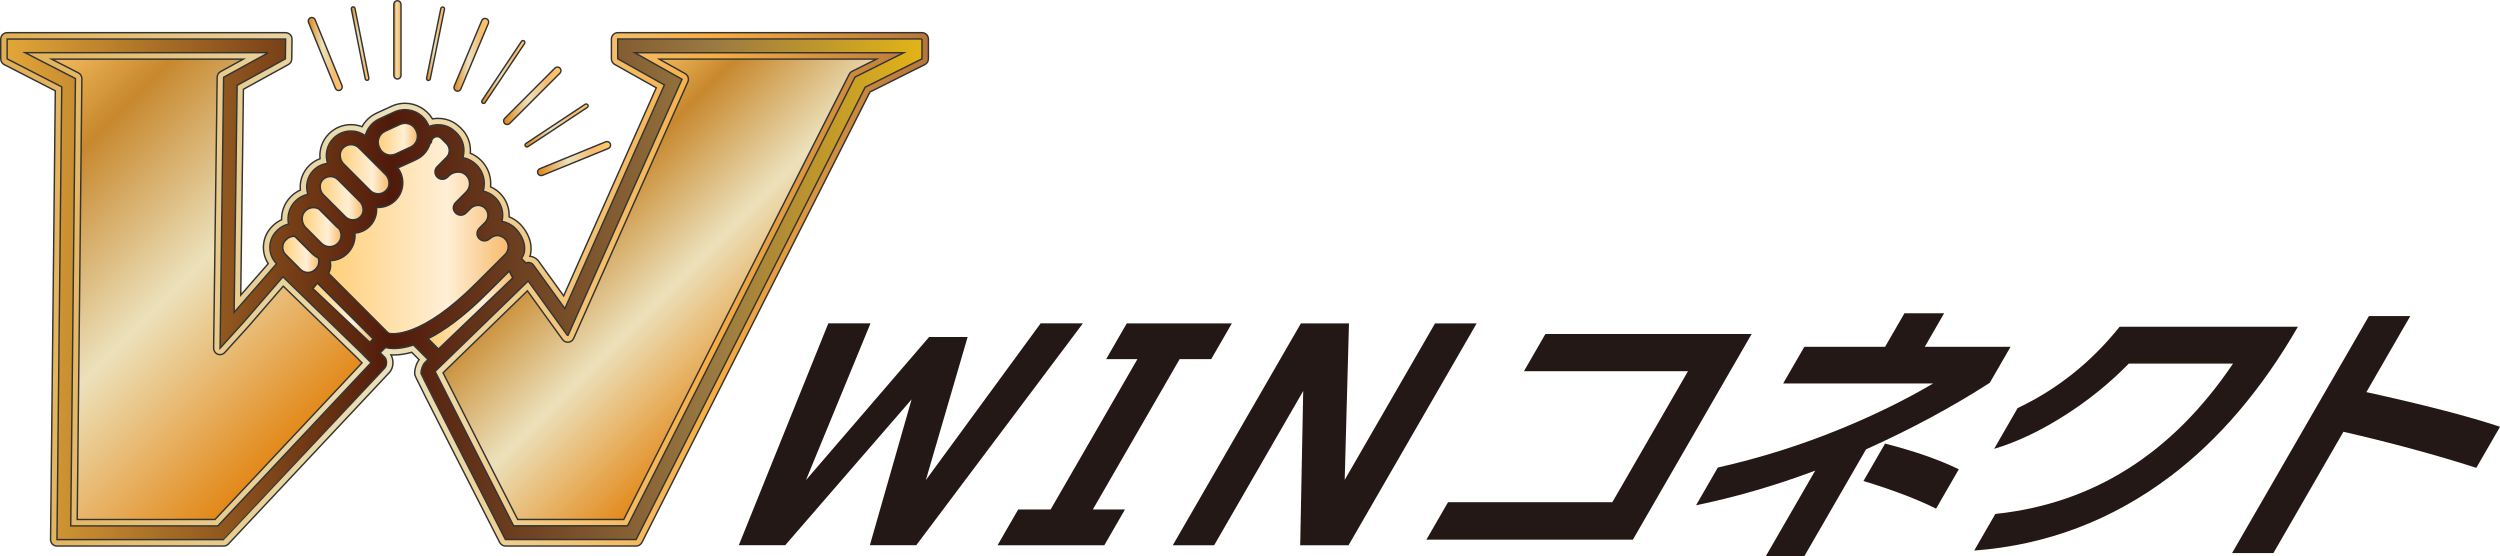 <?xml version="1.0" encoding="UTF-8"?><svg id="_レイヤー_1" xmlns="http://www.w3.org/2000/svg" xmlns:xlink="http://www.w3.org/1999/xlink" viewBox="0 0 585.04 130.21"><defs><style>.cls-1{fill:url(#_名称未設定グラデーション_246);}.cls-2{fill:url(#_名称未設定グラデーション_195);}.cls-3{fill:#231815;}.cls-4{fill:url(#_名称未設定グラデーション_246-2);}.cls-5{fill:url(#_名称未設定グラデーション_260);}.cls-5,.cls-6,.cls-7,.cls-8,.cls-9,.cls-10,.cls-11,.cls-12,.cls-13,.cls-14,.cls-15,.cls-16,.cls-17,.cls-18,.cls-19,.cls-20,.cls-21,.cls-22{stroke:#333;stroke-miterlimit:10;stroke-width:.34px;}.cls-6{fill:url(#_名称未設定グラデーション_292);}.cls-7{fill:url(#_名称未設定グラデーション_114);}.cls-8{fill:url(#_名称未設定グラデーション_292-4);}.cls-9{fill:url(#_名称未設定グラデーション_292-2);}.cls-10{fill:url(#_名称未設定グラデーション_292-5);}.cls-11{fill:url(#_名称未設定グラデーション_292-6);}.cls-12{fill:url(#_名称未設定グラデーション_292-3);}.cls-13{fill:url(#_名称未設定グラデーション_292-8);}.cls-14{fill:url(#_名称未設定グラデーション_292-7);}.cls-15{fill:url(#_名称未設定グラデーション_114-3);}.cls-16{fill:url(#_名称未設定グラデーション_114-7);}.cls-17{fill:url(#_名称未設定グラデーション_114-5);}.cls-18{fill:url(#_名称未設定グラデーション_114-8);}.cls-19{fill:url(#_名称未設定グラデーション_114-6);}.cls-20{fill:url(#_名称未設定グラデーション_114-4);}.cls-21{fill:url(#_名称未設定グラデーション_114-9);}.cls-22{fill:url(#_名称未設定グラデーション_114-2);}</style><linearGradient id="_名称未設定グラデーション_246" x1="184.06" y1="85.91" x2="129.51" y2="31.36" gradientUnits="userSpaceOnUse"><stop offset="0" stop-color="#e28512"/><stop offset=".42" stop-color="#ece1bb"/><stop offset=".77" stop-color="#c7882e"/><stop offset="1" stop-color="#ffc96a"/></linearGradient><linearGradient id="_名称未設定グラデーション_246-2" x1="73" y1="101.04" x2="-4.92" y2="23.12" xlink:href="#_名称未設定グラデーション_246"/><linearGradient id="_名称未設定グラデーション_195" x1="1.67" y1="67.7" x2="215.76" y2="67.7" gradientUnits="userSpaceOnUse"><stop offset="0" stop-color="#e2a638"/><stop offset=".42" stop-color="#501a0b"/><stop offset=".77" stop-color="#997942"/><stop offset="1" stop-color="#e2b417"/></linearGradient><linearGradient id="_名称未設定グラデーション_260" x1=".17" y1="67.7" x2="217.26" y2="67.7" gradientUnits="userSpaceOnUse"><stop offset="0" stop-color="#e2ae50"/><stop offset=".42" stop-color="#ece1bb"/><stop offset=".77" stop-color="#f7ad41"/><stop offset="1" stop-color="#b7763a"/></linearGradient><linearGradient id="_名称未設定グラデーション_292" x1="73.15" y1="73.19" x2="87.32" y2="73.19" gradientUnits="userSpaceOnUse"><stop offset="0" stop-color="#ffcf7a"/><stop offset=".66" stop-color="#ffefd6"/><stop offset="1" stop-color="#f7bb6d"/></linearGradient><linearGradient id="_名称未設定グラデーション_292-2" x1="100.2" y1="72.57" x2="119.99" y2="72.57" xlink:href="#_名称未設定グラデーション_292"/><linearGradient id="_名称未設定グラデーション_292-3" x1="88.5" y1="32.57" x2="97.68" y2="32.57" xlink:href="#_名称未設定グラデーション_292"/><linearGradient id="_名称未設定グラデーション_292-4" x1="79.61" y1="39.6" x2="91.02" y2="39.6" xlink:href="#_名称未設定グラデーション_292"/><linearGradient id="_名称未設定グラデーション_292-5" x1="74.94" y1="46.38" x2="84.97" y2="46.38" xlink:href="#_名称未設定グラデーション_292"/><linearGradient id="_名称未設定グラデーション_292-6" x1="70.72" y1="53.16" x2="79.81" y2="53.16" xlink:href="#_名称未設定グラデーション_292"/><linearGradient id="_名称未設定グラデーション_292-7" x1="66.18" y1="59.55" x2="74.63" y2="59.55" xlink:href="#_名称未設定グラデーション_292"/><linearGradient id="_名称未設定グラデーション_292-8" x1="76.88" y1="55.02" x2="118.92" y2="55.02" xlink:href="#_名称未設定グラデーション_292"/><linearGradient id="_名称未設定グラデーション_114" x1="92.16" y1="9.33" x2="93.83" y2="9.33" gradientUnits="userSpaceOnUse"><stop offset="0" stop-color="#e28512"/><stop offset=".42" stop-color="#ece1bb"/><stop offset=".77" stop-color="#f7bb6d"/><stop offset="1" stop-color="#ffc96a"/></linearGradient><linearGradient id="_名称未設定グラデーション_114-2" x1="117.85" y1="22.41" x2="131.28" y2="22.41" xlink:href="#_名称未設定グラデーション_114"/><linearGradient id="_名称未設定グラデーション_114-3" x1="72.14" y1="12.64" x2="80.1" y2="12.64" xlink:href="#_名称未設定グラデーション_114"/><linearGradient id="_名称未設定グラデーション_114-4" x1="125.79" y1="37.11" x2="142.87" y2="37.11" xlink:href="#_名称未設定グラデーション_114"/><linearGradient id="_名称未設定グラデーション_114-5" x1="106.23" y1="12.82" x2="114.35" y2="12.82" xlink:href="#_名称未設定グラデーション_114"/><linearGradient id="_名称未設定グラデーション_114-6" x1="82.21" y1="10.19" x2="86.33" y2="10.19" xlink:href="#_名称未設定グラデーション_114"/><linearGradient id="_名称未設定グラデーション_114-7" x1="112.73" y1="16.85" x2="122.84" y2="16.85" xlink:href="#_名称未設定グラデーション_114"/><linearGradient id="_名称未設定グラデーション_114-8" x1="122.86" y1="29.35" x2="137.61" y2="29.35" xlink:href="#_名称未設定グラデーション_114"/><linearGradient id="_名称未設定グラデーション_114-9" x1="99.82" y1="10.23" x2="104.01" y2="10.23" xlink:href="#_名称未設定グラデーション_114"/></defs><g><path class="cls-3" d="M253.42,75.67l-39,51.92h-10.86l9.77-34.13-29.58,34.13h-10.86l20.95-51.92h9.87l-15.1,36.68,28.81-33.48h9.02l-9.78,33.48,26.87-36.68h9.87Z"/><path class="cls-3" d="M258.42,127.6h-24.98l4.83-8.37h7.59l20.31-35.18h-7.32l4.83-8.37h24.59l-4.83,8.37h-7.39l-20.31,35.18h7.52l-4.83,8.37Z"/><path class="cls-3" d="M315.58,127.6h-11.31l.7-36.1-20.84,36.1h-9.68l29.98-51.92h11.25l-1,36.62,21.14-36.62h9.74l-29.98,51.92Z"/><path class="cls-3" d="M382.12,126.29h-48.32l5.06-8.76h38.45l17.71-30.67h-38.39l5.02-8.7h48.26l-27.79,48.13Z"/><path class="cls-3" d="M465.61,89.6c-8.74,5.62-18.38,10.81-28.93,15.56l-14.46,25.04h-9.02l11.59-20.07c-9.29,3.49-18.59,6.19-27.89,8.11l5.1-8.83c9.87-2.22,19.49-5.25,28.85-9.09,7.95-3.27,15.13-6.8,21.55-10.59h-35.11l4.95-8.57h18.9l4.53-7.85h9.29l-4.53,7.85h20.07l-4.87,8.44Zm-12.54,29.43c-4.47-2.22-10.13-4.38-16.99-6.47l5.06-8.76c6.94,1.79,12.69,3.79,17.25,6.02l-5.32,9.22Z"/><path class="cls-3" d="M507.83,111.51c-13.66,10.29-28.94,16.06-45.84,17.33l4.95-8.57c22.88-2.4,41.42-14.12,55.62-35.18h-24.39c-4.47,4.58-9.46,8.61-14.96,12.1-5.66,3.62-11.18,6.24-16.56,7.85l5.51-9.55c9.23-4.36,17.19-10.7,23.87-19.03h41.72c-8.51,14.73-18.48,26.42-29.91,35.05Z"/><path class="cls-3" d="M579.49,109.48c-9.53-3.05-19.89-5.86-31.09-8.44l-16.38,28.38h-9.68l32.02-55.45h9.68l-10.27,17.79c13.5,2.97,23.93,5.67,31.28,8.11l-5.55,9.61Z"/></g><g><g><path class="cls-1" d="M200.09,18.03l-53.19,105.04h-26.67c-3.52-6.88-16-31.34-18.38-36.13,0,0,21.41-20.79,21.78-21.16,2.16,3,9.25,12.81,9.25,12.81l26.73-60.05-11.06-6.21h62.95l-11.4,5.69Z"/><path class="cls-4" d="M50.98,123.07H16.55l1.1-104.69L5.86,12.33H62.77l-10.45,5.74-.83,63.4,5.66-6.25s7.31-8.44,9.05-10.46l18.62,18.07,.4,.43,1.6,1.6c-5.15,5.5-31.1,33.13-35.85,38.19Z"/><g><path class="cls-2" d="M215.76,9.14h-71.18v4.63s0,0,0,0l10.92,6.13h0s-23.29,52.33-23.29,52.33h0s-7.24-10.02-7.25-10.05c-.23-.4-.64-.67-1.1-.73-.26-.03-.52,0-.76,.11h0l-1.03-1.03s0,0,0,0c.58-.94,.72-1.35,.72-2.49,0-1.62-1.01-3.44-2.15-4.57-.89-.89-1.99-1.44-3.15-1.65,.11-.46,.17-.93,.17-1.41,0-1.56-.6-3.02-1.7-4.11-.79-.79-1.78-1.33-2.85-1.56h0c.16-.56,.24-1.14,.24-1.74,0-1.67-.65-3.23-1.82-4.4-.88-.88-1.98-1.46-3.18-1.7h0c.16-.53,.24-1.09,.24-1.66,0-1.54-.6-2.99-1.68-4.07l-.18-.18c-.74-.74-1.64-1.32-2.65-1.58-1.28-.33-2.54-.24-3.66,.21-.03-.07-.05-.15-.09-.22l-.1-.23c-.98-2.13-3.11-3.49-5.45-3.49h0c-.86,0-1.72,.19-2.5,.55l-3.5,1.61c-1.45,.67-2.55,1.87-3.11,3.37-.07,.18-.12,.36-.17,.55-.97-.7-2.13-1.08-3.35-1.08-1.54,0-3,.6-4.08,1.69-1.59,1.59-2.05,3.89-1.39,5.89,0,0,0,0,0,0-1.24,.15-2.38,.69-3.27,1.58-1.52,1.52-1.97,3.72-1.35,5.64h0c-1.09,.24-2.09,.79-2.9,1.59-1.46,1.46-2,3.5-1.62,5.39h0c-.98,.23-1.88,.72-2.61,1.44l-.17,.17c-2.11,2.11-2.12,5.55-.02,7.66h0c-.7,.84-9.93,11.37-9.93,11.38h0s.7-53.12,.7-53.12h0s11.29-6.21,11.29-6.21h0s.06-4.63,.06-4.63h0s-65.17,0-65.17,0h0v4.63s0,0,0,0l12.77,6.55-1.12,105.94h0s39.03,0,39.03,0c0,0,37.52-39.94,37.71-40.17,.6-.73,.46-2.03,0-2.48l-1.07-1.07h0s1.22-1.22,1.22-1.22h0c.54,.14,1.19,.23,1.97,.23,1.22,0,2.75-.22,4.58-.83h0l3.4,3.4-.73,.73c-.52,.52-.96,1.85-.88,2.58,.03,.27,19.73,38.82,19.73,38.82h30.59S202.46,20.41,202.46,20.41h0s13.3-6.64,13.3-6.64h0v-4.63s0,0,0,0ZM90.12,30.72l3.5-1.61c.37-.17,.77-.25,1.16-.25,1.06,0,2.07,.6,2.54,1.62l.11,.24c.64,1.39,.03,3.06-1.36,3.7l-3.5,1.61c-.37,.17-.77,.25-1.16,.25-1.06,0-2.07-.6-2.54-1.62l-.11-.24c-.64-1.39-.03-3.06,1.36-3.7Zm-10.26,4.52c.5-.92,1.39-1.38,2.29-1.38,.66,0,1.32,.25,1.82,.75l6.28,6.28c.74,.74,1.03,2.15,.53,3.07-.5,.92-1.39,1.38-2.29,1.38-.66,0-1.32-.25-1.82-.75l-6.27-6.27c-.74-.74-1.03-2.15-.54-3.07Zm-4.58,7.19c.49-.74,1.27-1.11,2.05-1.11,.63,0,1.25,.24,1.73,.71l5.17,5.17c.77,.77,1.01,2.22,.41,3.13-.49,.74-1.27,1.11-2.05,1.11-.63,0-1.25-.24-1.73-.71l-5.17-5.17c-.77-.77-1.01-2.22-.41-3.13Zm-4.15,7.34c.54-.79,1.38-1.18,2.23-1.18,.44,0,.87,.12,1.27,.33l4.03,4.03c.21,.21,.44,.4,.68,.57,.72,1.04,.63,2.5-.3,3.42-.52,.52-1.21,.78-1.9,.78s-1.38-.26-1.9-.78l-3.7-3.7c-.87-.87-1.1-2.46-.41-3.47Zm-4.24,6.42l.17-.17c.47-.47,1.08-.7,1.7-.7,.09,0,.19,.02,.28,.03,.04,.04,.07,.08,.11,.12l3.78,3.78c.46,.46,.99,.83,1.55,1.11,.31,.85,.13,1.85-.55,2.53l-.17,.17c-.47,.47-1.08,.7-1.7,.7s-1.23-.23-1.7-.7l-3.48-3.48c-.94-.94-.94-2.47,0-3.4Zm-15.91,66.88H16.55l1.1-104.69L5.86,12.33H62.77l-10.45,5.74-.83,63.4,5.66-6.25s7.31-8.44,9.05-10.46l18.62,18.07,.4,.43,1.6,1.6c-5.15,5.5-31.1,33.13-35.85,38.19Zm36.35-43.77l-.79,.79s0,0,0,0l-13.39-12.64h0c.41-.08,.8-.97,1.18-1.14h0l12.99,12.99h0Zm3.65-1.31c-.1-.08-.19-.14-.27-.2l-13.82-13.82s0,0,0,0c.51-.94,.6-1.96,.35-2.96,1.56-.02,3.01-.64,4.11-1.74,1.12-1.12,1.74-2.62,1.74-4.21,0-.18-.03-.34-.06-.5,1.32-.1,2.55-.66,3.49-1.6,1.21-1.21,1.74-2.84,1.6-4.42,.12,0,.24,.02,.37,.02,1.54,0,3-.6,4.08-1.69,2.08-2.07,2.23-5.35,.49-7.61,.29-.08,.58-.18,.85-.31l3.5-1.61c1.45-.67,2.55-1.87,3.11-3.37,.04-.11,.07-.21,.1-.32l.32-.32c0-1.2,1.45-1.8,2.29-.95l1.23,1.23c.59,.59,.82,1.46,.56,2.33-.11,.36-.33,.68-.6,.95l-2.09,2.09c-.31,.31-.53,.73-.54,1.17-.02,.96,.66,1.68,1.5,1.8,.54,.08,1.08-.11,1.46-.49l.34-.34c.85-.85,2.45-1.13,3.47-.49,.84,.52,1.32,1.4,1.32,2.36,0,.74-.28,1.43-.8,1.95l-2.47,2.47h0s0,0,0,0c-.48,.48-.67,1.21-.41,1.84,.53,1.25,2.02,1.45,2.86,.61l1.03-1.03c.77-.77,1.99-1.01,2.93-.45,.74,.44,1.16,1.2,1.16,2.03,0,.63-.24,1.22-.68,1.66l-1.32,1.32c-.51,.51-.71,1.29-.41,1.95,.53,1.14,1.91,1.35,2.75,.61,.69-.61,1.59-.99,2.47-.72,1.22,.37,1.94,1.38,1.94,2.52,0,.69-.27,1.34-.75,1.82l-6.7,6.69c-13.13,13.13-19.89,11.9-20.5,11.75Zm9.22,1.28c3.7-1.87,8.27-5.13,13.72-10.57,0,0,2.37-2.36,2.39-2.38l2.85-2.85s0,0,0,0l.83,1.58-17.38,16.63h0l-2.41-2.41h0ZM200.09,18.03l-53.19,105.04h-26.67c-3.52-6.88-16-31.34-18.38-36.13,0,0,21.41-20.79,21.78-21.16,2.16,3,9.25,12.81,9.25,12.81l26.73-60.05-11.06-6.21h62.95l-11.4,5.69Z"/><path class="cls-5" d="M215.76,9.14s0,0,0,0v4.63h0s-13.3,6.64-13.3,6.64h0s-53.6,105.85-53.6,105.85h0s-30.59,0-30.59,0h0s-19.7-38.55-19.73-38.82c-.08-.74,.36-2.06,.88-2.58l.73-.73-3.4-3.4h0c-1.83,.61-3.35,.83-4.58,.83h0c-.78,0-1.44-.09-1.97-.23h0l-1.22,1.22h0s1.07,1.07,1.07,1.07c.46,.46,.6,1.76,0,2.48-.19,.23-37.7,40.17-37.71,40.17H13.33s1.12-105.94,1.12-105.94L1.67,13.77s0,0,0,0v-4.63h0s65.17,0,65.17,0h0s-.06,4.63-.06,4.63h0s-11.29,6.21-11.29,6.21h0s-.7,53.12-.7,53.12h0s9.23-10.54,9.93-11.38h0c-2.1-2.12-2.1-5.55,.02-7.67l.17-.17c.73-.73,1.63-1.22,2.61-1.44h0c-.38-1.89,.16-3.93,1.62-5.39,.81-.81,1.81-1.35,2.9-1.59h0c-.62-1.92-.17-4.12,1.35-5.64,.89-.89,2.04-1.44,3.27-1.58,0,0,0,0,0,0-.66-2.01-.2-4.3,1.39-5.89,1.09-1.09,2.54-1.69,4.08-1.69,1.22,0,2.38,.38,3.35,1.08,.05-.18,.11-.37,.17-.55,.55-1.5,1.66-2.7,3.11-3.37l3.5-1.61c.78-.36,1.64-.55,2.5-.55h0c2.34,0,4.47,1.36,5.45,3.49l.1,.23c.03,.07,.06,.15,.09,.22,.67-.27,1.39-.41,2.13-.41,.5,0,1.01,.06,1.53,.2,1.01,.26,1.91,.85,2.65,1.58l.18,.18c1.08,1.08,1.68,2.53,1.68,4.07,0,.57-.08,1.13-.24,1.66h0c1.2,.24,2.3,.82,3.18,1.7,1.17,1.17,1.82,2.73,1.82,4.4,0,.6-.08,1.18-.24,1.74h0c1.07,.24,2.06,.77,2.85,1.56,1.1,1.1,1.7,2.56,1.7,4.11,0,.48-.06,.96-.17,1.41,1.16,.21,2.26,.76,3.15,1.65,1.14,1.14,2.15,2.96,2.15,4.57,0,1.14-.14,1.55-.72,2.49,0,0,0,0,0,0l1.03,1.03h0c.18-.08,.38-.12,.58-.12,.06,0,.12,0,.18,.01,.46,.06,.87,.33,1.1,.73,.02,.03,7.25,10.05,7.25,10.05h0s23.29-52.33,23.29-52.33h0s-10.92-6.13-10.92-6.13c0,0,0,0,0,0v-4.63h0s71.18,0,71.18,0m-82.89,69.45s-7.08-9.81-9.25-12.81c-.37,.37-21.78,21.16-21.78,21.16,2.38,4.79,14.86,29.24,18.38,36.13h26.67L200.09,18.03l11.4-5.69h-62.95l11.06,6.21-26.73,60.05M62.77,12.33H5.86l11.79,6.05-1.1,104.69H50.98c4.75-5.06,30.7-32.69,35.85-38.19l-1.6-1.6-.4-.43-18.62-18.07c-1.74,2.01-9.01,10.41-9.05,10.46l-5.66,6.25,.83-63.4,10.45-5.74m28.63,23.94c.39,0,.78-.08,1.16-.25l3.5-1.61c1.39-.64,2.01-2.31,1.36-3.7l-.11-.24c-.47-1.02-1.48-1.62-2.54-1.62h0c-.39,0-.78,.08-1.16,.25l-3.5,1.61c-1.39,.64-2.01,2.31-1.36,3.7l.11,.24c.47,1.02,1.48,1.62,2.54,1.62m-2.92,12.26c-.12,0-.24-.01-.37-.02,.14,1.58-.4,3.21-1.6,4.42-.94,.94-2.17,1.5-3.49,1.6,.04,.16,.06,.32,.06,.5,0,1.59-.62,3.09-1.74,4.21-1.1,1.1-2.56,1.71-4.11,1.74,.25,1,.16,2.02-.35,2.96,0,0,0,0,0,0l13.82,13.82c.08,.05,.17,.12,.27,.2,.12,.03,.46,.1,1.03,.1,2.4,0,8.85-1.23,19.47-11.85l6.7-6.69c.48-.48,.75-1.13,.75-1.82,0-1.13-.72-2.15-1.94-2.52-.2-.06-.39-.09-.59-.09-.68,0-1.35,.33-1.88,.81-.33,.29-.74,.44-1.15,.44-.64,0-1.27-.35-1.6-1.05-.3-.65-.1-1.44,.41-1.95l1.32-1.32c.44-.44,.68-1.03,.68-1.66,0-.83-.42-1.59-1.16-2.03-.35-.21-.74-.31-1.13-.31-.65,0-1.31,.27-1.79,.76l-1.03,1.03c-.34,.34-.78,.51-1.22,.51-.66,0-1.32-.37-1.63-1.12-.27-.63-.08-1.36,.41-1.84h0s0,0,0,0l2.47-2.47c.52-.52,.8-1.21,.8-1.95,0-.96-.48-1.84-1.32-2.36-.38-.24-.85-.35-1.32-.35-.79,0-1.61,.31-2.15,.84l-.34,.34c-.33,.33-.77,.51-1.22,.51-.08,0-.16,0-.24-.02-.84-.12-1.52-.84-1.5-1.8,0-.44,.23-.86,.54-1.17l2.09-2.09c.27-.27,.49-.59,.6-.95,.25-.87,.03-1.74-.56-2.33l-1.23-1.23c-.27-.27-.61-.4-.94-.4-.69,0-1.35,.54-1.35,1.35l-.32,.32c-.03,.11-.06,.22-.1,.32-.55,1.5-1.66,2.7-3.11,3.37l-3.5,1.61c-.28,.13-.56,.23-.85,.31,1.75,2.26,1.59,5.53-.49,7.61-1.09,1.09-2.54,1.69-4.08,1.69m0-3.21c.89,0,1.79-.46,2.29-1.38,.5-.92,.21-2.33-.53-3.07l-6.28-6.28c-.5-.5-1.16-.75-1.82-.75-.9,0-1.79,.46-2.29,1.38-.5,.92-.2,2.33,.54,3.07l6.27,6.27c.5,.5,1.16,.75,1.82,.75m-5.9,6.11c.78,0,1.56-.37,2.05-1.11,.6-.92,.36-2.36-.41-3.13l-5.17-5.17c-.47-.47-1.1-.71-1.73-.71-.78,0-1.56,.37-2.05,1.11-.6,.92-.36,2.36,.41,3.13l5.17,5.17c.47,.47,1.1,.71,1.73,.71m-5.45,6.28c.69,0,1.37-.26,1.9-.78,.93-.93,1.03-2.38,.3-3.42-.24-.17-.47-.36-.68-.57l-4.03-4.03c-.4-.21-.83-.33-1.27-.33-.85,0-1.69,.39-2.23,1.18-.69,1.01-.45,2.61,.41,3.47l3.7,3.7c.52,.52,1.21,.78,1.9,.78m-5.07,6.05c.62,0,1.23-.23,1.7-.7l.17-.17c.68-.68,.86-1.68,.55-2.53-.57-.28-1.09-.65-1.55-1.11l-3.78-3.78s-.07-.08-.11-.12c-.09-.01-.19-.03-.28-.03-.62,0-1.23,.23-1.7,.7l-.17,.17c-.94,.94-.94,2.47,0,3.4l3.48,3.48c.47,.47,1.08,.7,1.7,.7m30.55,17.89h0l17.38-16.63-.83-1.58s0,0,0,0c0,0,0,0,0,0l-2.85,2.85s-2.39,2.38-2.39,2.38c-5.45,5.45-10.02,8.7-13.72,10.57h0s2.41,2.41,2.41,2.41m-16.07-1.59s0,0,0,0l.79-.79h0s-12.99-12.99-12.99-12.99h0c-.38,.17-.77,1.06-1.18,1.14h0s13.39,12.64,13.39,12.64c0,0,0,0,0,0M215.76,7.64h-71.18c-.83,0-1.5,.67-1.5,1.5v4.63c0,.54,.29,1.04,.77,1.31l9.73,5.46-21.67,48.7c-2-2.78-5.33-7.39-5.69-7.88-.47-.76-1.27-1.28-2.17-1.39,0,0-.02,0-.03,0,.2-.56,.26-1.13,.26-1.93,0-2.25-1.39-4.44-2.59-5.63-.73-.73-1.59-1.29-2.54-1.67,0-.11,0-.22,0-.34,0-1.96-.76-3.79-2.14-5.17-.64-.64-1.39-1.15-2.2-1.51,.02-.24,.03-.49,.03-.73,0-2.07-.8-4.01-2.26-5.46-.73-.73-1.59-1.3-2.52-1.68,.02-.2,.03-.41,.03-.62,0-1.94-.75-3.77-2.12-5.13l-.18-.18c-.98-.98-2.13-1.66-3.33-1.97-.63-.16-1.27-.25-1.91-.25-.45,0-.9,.04-1.34,.12-1.34-2.24-3.79-3.65-6.44-3.65-1.09,0-2.14,.23-3.13,.69l-3.5,1.61c-1.47,.68-2.65,1.78-3.42,3.18-.82-.31-1.69-.48-2.59-.48-1.95,0-3.77,.76-5.15,2.13-1.56,1.56-2.3,3.7-2.09,5.84-.96,.35-1.83,.9-2.57,1.64-1.52,1.52-2.24,3.61-2.03,5.7-.82,.37-1.58,.88-2.22,1.53-1.45,1.45-2.22,3.41-2.18,5.42-.76,.34-1.46,.82-2.05,1.41l-.17,.17c-2.35,2.35-2.66,6-.9,8.69-1.32,1.52-3.99,4.58-6.43,7.36l.63-48.17,10.53-5.79c.47-.26,.77-.76,.78-1.3l.06-4.63c0-.4-.15-.79-.43-1.07s-.67-.45-1.07-.45H1.67c-.83,0-1.5,.67-1.5,1.5v4.63c0,.56,.31,1.08,.82,1.34l11.95,6.13-1.11,105.01c0,.4,.15,.79,.43,1.07,.28,.28,.67,.45,1.07,.45H52.36c.41,0,.81-.17,1.09-.47l.12-.13c37.43-39.85,37.59-40.05,37.65-40.11,.96-1.17,.91-2.93,.27-4.02,.22,.01,.45,.02,.69,.02,1.28,0,2.68-.21,4.16-.63l1.73,1.73c-.67,.91-1.12,2.4-1.01,3.45,.04,.38,.06,.54,19.87,39.31,.26,.5,.79,.85,1.35,.85h30.59c.57,0,1.08-.32,1.34-.82L203.58,21.53l12.85-6.42c.51-.25,.83-.77,.83-1.34v-4.63c0-.83-.67-1.5-1.5-1.5h0Zm-61.48,6.19h50.85l-5.71,2.85c-.29,.14-.52,.38-.67,.66l-52.78,104.22h-24.83c-2.42-4.73-14.12-27.66-17.46-34.32,3.31-3.21,15.72-15.27,19.74-19.18,2.8,3.89,8.23,11.4,8.23,11.4,.28,.39,.74,.62,1.22,.62,.05,0,.1,0,.15,0,.53-.06,1-.39,1.22-.88l26.73-60.05c.32-.71,.04-1.54-.64-1.92l-6.06-3.4h0ZM12.08,13.84H56.93l-5.33,2.93c-.47,.26-.77,.75-.78,1.3l-.83,63.4c0,.62,.37,1.19,.95,1.42,.18,.07,.36,.1,.55,.1,.42,0,.82-.17,1.11-.49l5.66-6.25c.08-.08,5.56-6.42,8.03-9.28l17.45,16.94,.37,.4s.03,.03,.04,.04l.57,.57c-6.64,7.08-28.75,30.63-34.41,36.65H18.07l1.09-103.17c0-.57-.31-1.09-.82-1.35l-6.26-3.21h0Zm79.33,20.94c-.51,0-.97-.29-1.18-.75l-.11-.24c-.14-.31-.16-.66-.04-.98,.12-.32,.36-.58,.66-.72l3.5-1.61c.17-.08,.35-.12,.53-.12,.51,0,.97,.29,1.18,.75l.11,.24c.3,.64,.01,1.41-.63,1.71l-3.5,1.61c-.17,.08-.35,.12-.53,.12h0Zm10.53-.35l.06-.06c.2-.2,.34-.45,.4-.72l1,1c.21,.21,.28,.52,.18,.85,0,.03-.05,.14-.22,.31l-2.09,2.09c-.62,.62-.96,1.4-.98,2.2-.03,1.66,1.16,3.09,2.79,3.32,.15,.02,.3,.03,.45,.03,.86,0,1.67-.34,2.28-.95l.34-.34c.24-.24,.67-.4,1.08-.4,.22,0,.4,.04,.53,.12,.39,.24,.61,.63,.61,1.08,0,.34-.13,.65-.36,.89l-2.47,2.47s-.02,.02-.04,.04c-.9,.93-1.17,2.31-.69,3.45,.53,1.25,1.69,2.03,3.01,2.03,.86,0,1.68-.34,2.29-.95l1.03-1.03c.2-.2,.47-.32,.73-.32,.14,0,.26,.03,.37,.1,.28,.17,.43,.43,.43,.75,0,.23-.08,.44-.24,.6l-1.32,1.32c-.98,.98-1.27,2.45-.71,3.64,.55,1.18,1.68,1.91,2.96,1.91,.79,0,1.55-.29,2.15-.81,.3-.27,.63-.43,.89-.43,.05,0,.1,0,.16,.02,.54,.16,.87,.57,.87,1.08,0,.29-.11,.56-.31,.76l-6.7,6.69c-2.68,2.68-11.91,11.41-18.41,11.41-.16,0-.29,0-.39-.02l-12.96-12.96c.13-.42,.2-.86,.22-1.31,1.33-.31,2.56-.99,3.54-1.98,1.23-1.23,1.98-2.82,2.14-4.53,1.14-.33,2.18-.94,3.02-1.78,1.1-1.1,1.8-2.52,2-4.04,1.53-.23,2.94-.94,4.05-2.05,2.11-2.11,2.67-5.27,1.57-7.93l2.83-1.31c1.81-.84,3.2-2.33,3.89-4.21,0-.01,0-.03,.01-.04h0Zm-13.45,9.41c-.29,0-.56-.11-.76-.31l-6.27-6.27c-.32-.32-.43-1.01-.28-1.3,.29-.54,.77-.59,.97-.59,.29,0,.56,.11,.76,.31l6.28,6.28c.32,.32,.43,1.01,.27,1.3-.29,.54-.77,.59-.97,.59h0Zm-5.9,6.11c-.25,0-.49-.1-.66-.27l-5.17-5.17c-.32-.32-.39-.98-.22-1.25,.26-.39,.64-.44,.8-.44,.25,0,.49,.1,.66,.27l5.17,5.17c.32,.32,.39,.98,.22,1.25-.26,.39-.64,.44-.8,.44h0Zm-5.45,6.28c-.32,0-.61-.12-.84-.34l-3.7-3.7c-.38-.38-.5-1.18-.24-1.57,.23-.34,.59-.53,.99-.53,.13,0,.26,.03,.39,.08l3.84,3.84c.18,.18,.39,.36,.61,.54,.21,.44,.12,.99-.23,1.34-.22,.22-.52,.34-.84,.34h0Zm-5.07,6.05c-.24,0-.47-.09-.64-.26l-3.48-3.48c-.17-.17-.26-.4-.26-.64s.09-.47,.26-.64l.17-.17c.09-.09,.2-.16,.32-.2l3.44,3.44c.38,.38,.8,.72,1.26,1.01-.02,.19-.11,.38-.25,.52l-.17,.17c-.17,.17-.4,.26-.64,.26h0Z"/></g><path class="cls-6" d="M87.32,79.3l-.79,.79s0,0,0,0l-13.39-12.64h0c.41-.08,.8-.97,1.18-1.14h0l12.99,12.99h0Z"/><path class="cls-9" d="M100.2,79.26c3.7-1.87,8.27-5.13,13.72-10.57,0,0,2.37-2.36,2.39-2.38l2.85-2.85s0,0,0,0l.83,1.58-17.38,16.63h0l-2.41-2.41h0Z"/><path class="cls-12" d="M90.12,30.72l3.5-1.61c.37-.17,.77-.25,1.16-.25,1.06,0,2.07,.6,2.54,1.62l.11,.24c.64,1.39,.03,3.06-1.36,3.7l-3.5,1.61c-.37,.17-.77,.25-1.16,.25-1.06,0-2.07-.6-2.54-1.62l-.11-.24c-.64-1.39-.03-3.06,1.36-3.7Z"/><path class="cls-8" d="M79.86,35.24c.5-.92,1.39-1.38,2.29-1.38,.66,0,1.32,.25,1.82,.75l6.28,6.28c.74,.74,1.03,2.15,.53,3.07-.5,.92-1.39,1.38-2.29,1.38-.66,0-1.32-.25-1.82-.75l-6.27-6.27c-.74-.74-1.03-2.15-.54-3.07Z"/><path class="cls-10" d="M75.27,42.43c.49-.74,1.27-1.11,2.05-1.11,.63,0,1.25,.24,1.73,.71l5.17,5.17c.77,.77,1.01,2.22,.41,3.13-.49,.74-1.27,1.11-2.05,1.11-.63,0-1.25-.24-1.73-.71l-5.17-5.17c-.77-.77-1.01-2.22-.41-3.13Z"/><path class="cls-11" d="M71.13,49.77c.54-.79,1.38-1.18,2.23-1.18,.44,0,.87,.12,1.27,.33l4.03,4.03c.21,.21,.44,.4,.68,.57,.72,1.04,.63,2.5-.3,3.42-.52,.52-1.21,.78-1.9,.78s-1.38-.26-1.9-.78l-3.7-3.7c-.87-.87-1.1-2.46-.41-3.47Z"/><path class="cls-14" d="M66.88,56.19l.17-.17c.47-.47,1.08-.7,1.7-.7,.09,0,.19,.02,.28,.03,.04,.04,.07,.08,.11,.12l3.78,3.78c.46,.46,.99,.83,1.55,1.11,.31,.85,.13,1.85-.55,2.53l-.17,.17c-.47,.47-1.08,.7-1.7,.7s-1.23-.23-1.7-.7l-3.48-3.48c-.94-.94-.94-2.47,0-3.4Z"/><path class="cls-13" d="M90.98,77.98c-.1-.08-.19-.14-.27-.2l-13.82-13.82s0,0,0,0c.51-.94,.6-1.96,.35-2.96,1.56-.02,3.01-.64,4.11-1.74,1.12-1.12,1.74-2.62,1.74-4.21,0-.18-.03-.34-.06-.5,1.32-.1,2.55-.66,3.49-1.6,1.21-1.21,1.74-2.84,1.6-4.42,.12,0,.24,.02,.37,.02,1.54,0,3-.6,4.08-1.69,2.08-2.07,2.23-5.35,.49-7.61,.29-.08,.58-.18,.85-.31l3.5-1.61c1.45-.67,2.55-1.87,3.11-3.37,.04-.11,.07-.21,.1-.32l.32-.32c0-1.2,1.45-1.8,2.29-.95l1.23,1.23c.59,.59,.82,1.46,.56,2.33-.11,.36-.33,.68-.6,.95l-2.09,2.09c-.31,.31-.53,.73-.54,1.17-.02,.96,.66,1.68,1.5,1.8,.54,.08,1.08-.11,1.46-.49l.34-.34c.85-.85,2.45-1.13,3.47-.49,.84,.52,1.32,1.4,1.32,2.36,0,.74-.28,1.43-.8,1.95l-2.47,2.47h0s0,0,0,0c-.48,.48-.67,1.21-.41,1.84,.53,1.25,2.02,1.45,2.86,.61l1.03-1.03c.77-.77,1.99-1.01,2.93-.45,.74,.44,1.16,1.2,1.16,2.03,0,.63-.24,1.22-.68,1.66l-1.32,1.32c-.51,.51-.71,1.29-.41,1.95,.53,1.14,1.91,1.35,2.75,.61,.69-.61,1.59-.99,2.47-.72,1.22,.37,1.94,1.38,1.94,2.52,0,.69-.27,1.34-.75,1.82l-6.7,6.69c-13.13,13.13-19.89,11.9-20.5,11.75Z"/></g><g><g><path class="cls-7" d="M93,18.49c-.45,0-.84-.38-.84-.84V1.01c0-.45,.38-.84,.84-.84s.84,.38,.84,.84V17.65c0,.45-.38,.84-.84,.84Z"/><path class="cls-22" d="M118.68,29.13c-.13,0-.38-.03-.59-.24-.32-.32-.32-.86,0-1.18l11.77-11.77c.21-.21,.46-.24,.59-.24s.38,.03,.59,.24c.32,.32,.32,.86,0,1.18l-11.77,11.77c-.21,.21-.46,.24-.59,.24Z"/><path class="cls-15" d="M79.27,21.18c-.28,0-.64-.16-.78-.52l-6.29-15.41c-.11-.28-.04-.52,0-.64,.05-.12,.18-.34,.45-.45,.1-.04,.2-.06,.31-.06,.28,0,.64,.16,.78,.52l6.29,15.41c.17,.42-.04,.92-.46,1.09-.1,.04-.2,.06-.31,.06Z"/><path class="cls-20" d="M126.64,41.09c-.28,0-.64-.16-.78-.52-.17-.42,.04-.92,.46-1.09l15.41-6.29c.1-.04,.2-.06,.31-.06,.28,0,.64,.16,.78,.52,.11,.28,.04,.52,0,.64-.05,.12-.18,.34-.45,.45l-15.41,6.29c-.1,.04-.2,.06-.31,.06Z"/><path class="cls-17" d="M107.06,21.33c-.11,0-.22-.02-.32-.06-.42-.18-.62-.68-.45-1.1l6.45-15.35c.15-.35,.5-.51,.78-.51,.11,0,.22,.02,.32,.06,.42,.18,.62,.68,.45,1.1l-6.45,15.35c-.15,.35-.5,.51-.78,.51Z"/></g><path class="cls-19" d="M85.9,18.79c-.2,0-.4-.15-.43-.35l-3.25-16.32c-.04-.23,.12-.47,.34-.51,.03,0,.05,0,.08,0,.2,0,.4,.15,.43,.35l3.25,16.32c.04,.23-.12,.47-.34,.51-.03,0-.05,0-.08,0Z"/><path class="cls-16" d="M113.16,24.2c-.09,0-.17-.02-.24-.07-.09-.06-.16-.16-.18-.28-.02-.12,0-.23,.06-.33l9.24-13.84c.08-.13,.21-.17,.28-.18,.02,0,.06,0,.09,0,.09,0,.16,.02,.23,.07,.09,.06,.16,.16,.18,.28,.02,.12,0,.23-.06,.33l-9.24,13.84c-.08,.13-.21,.17-.28,.18-.02,0-.06,0-.09,0Z"/><path class="cls-18" d="M123.31,34.38c-.07,0-.26-.02-.37-.19-.13-.19-.07-.48,.12-.61l13.88-9.18s.1-.05,.15-.06c.03,0,.05,0,.08,0,.07,0,.26,.02,.38,.19,.08,.12,.08,.24,.06,.33-.01,.07-.06,.19-.18,.28l-13.88,9.18s-.1,.05-.15,.06c-.03,0-.05,0-.08,0Z"/><path class="cls-21" d="M100.25,18.82s-.06,0-.08,0c-.23-.05-.39-.29-.34-.52l3.33-16.31c.05-.22,.25-.32,.35-.34,.03,0,.05,0,.08,0s.06,0,.08,0c.23,.05,.39,.29,.34,.52l-3.33,16.31c-.05,.22-.25,.32-.35,.34-.03,0-.05,0-.08,0Z"/></g></g></svg>